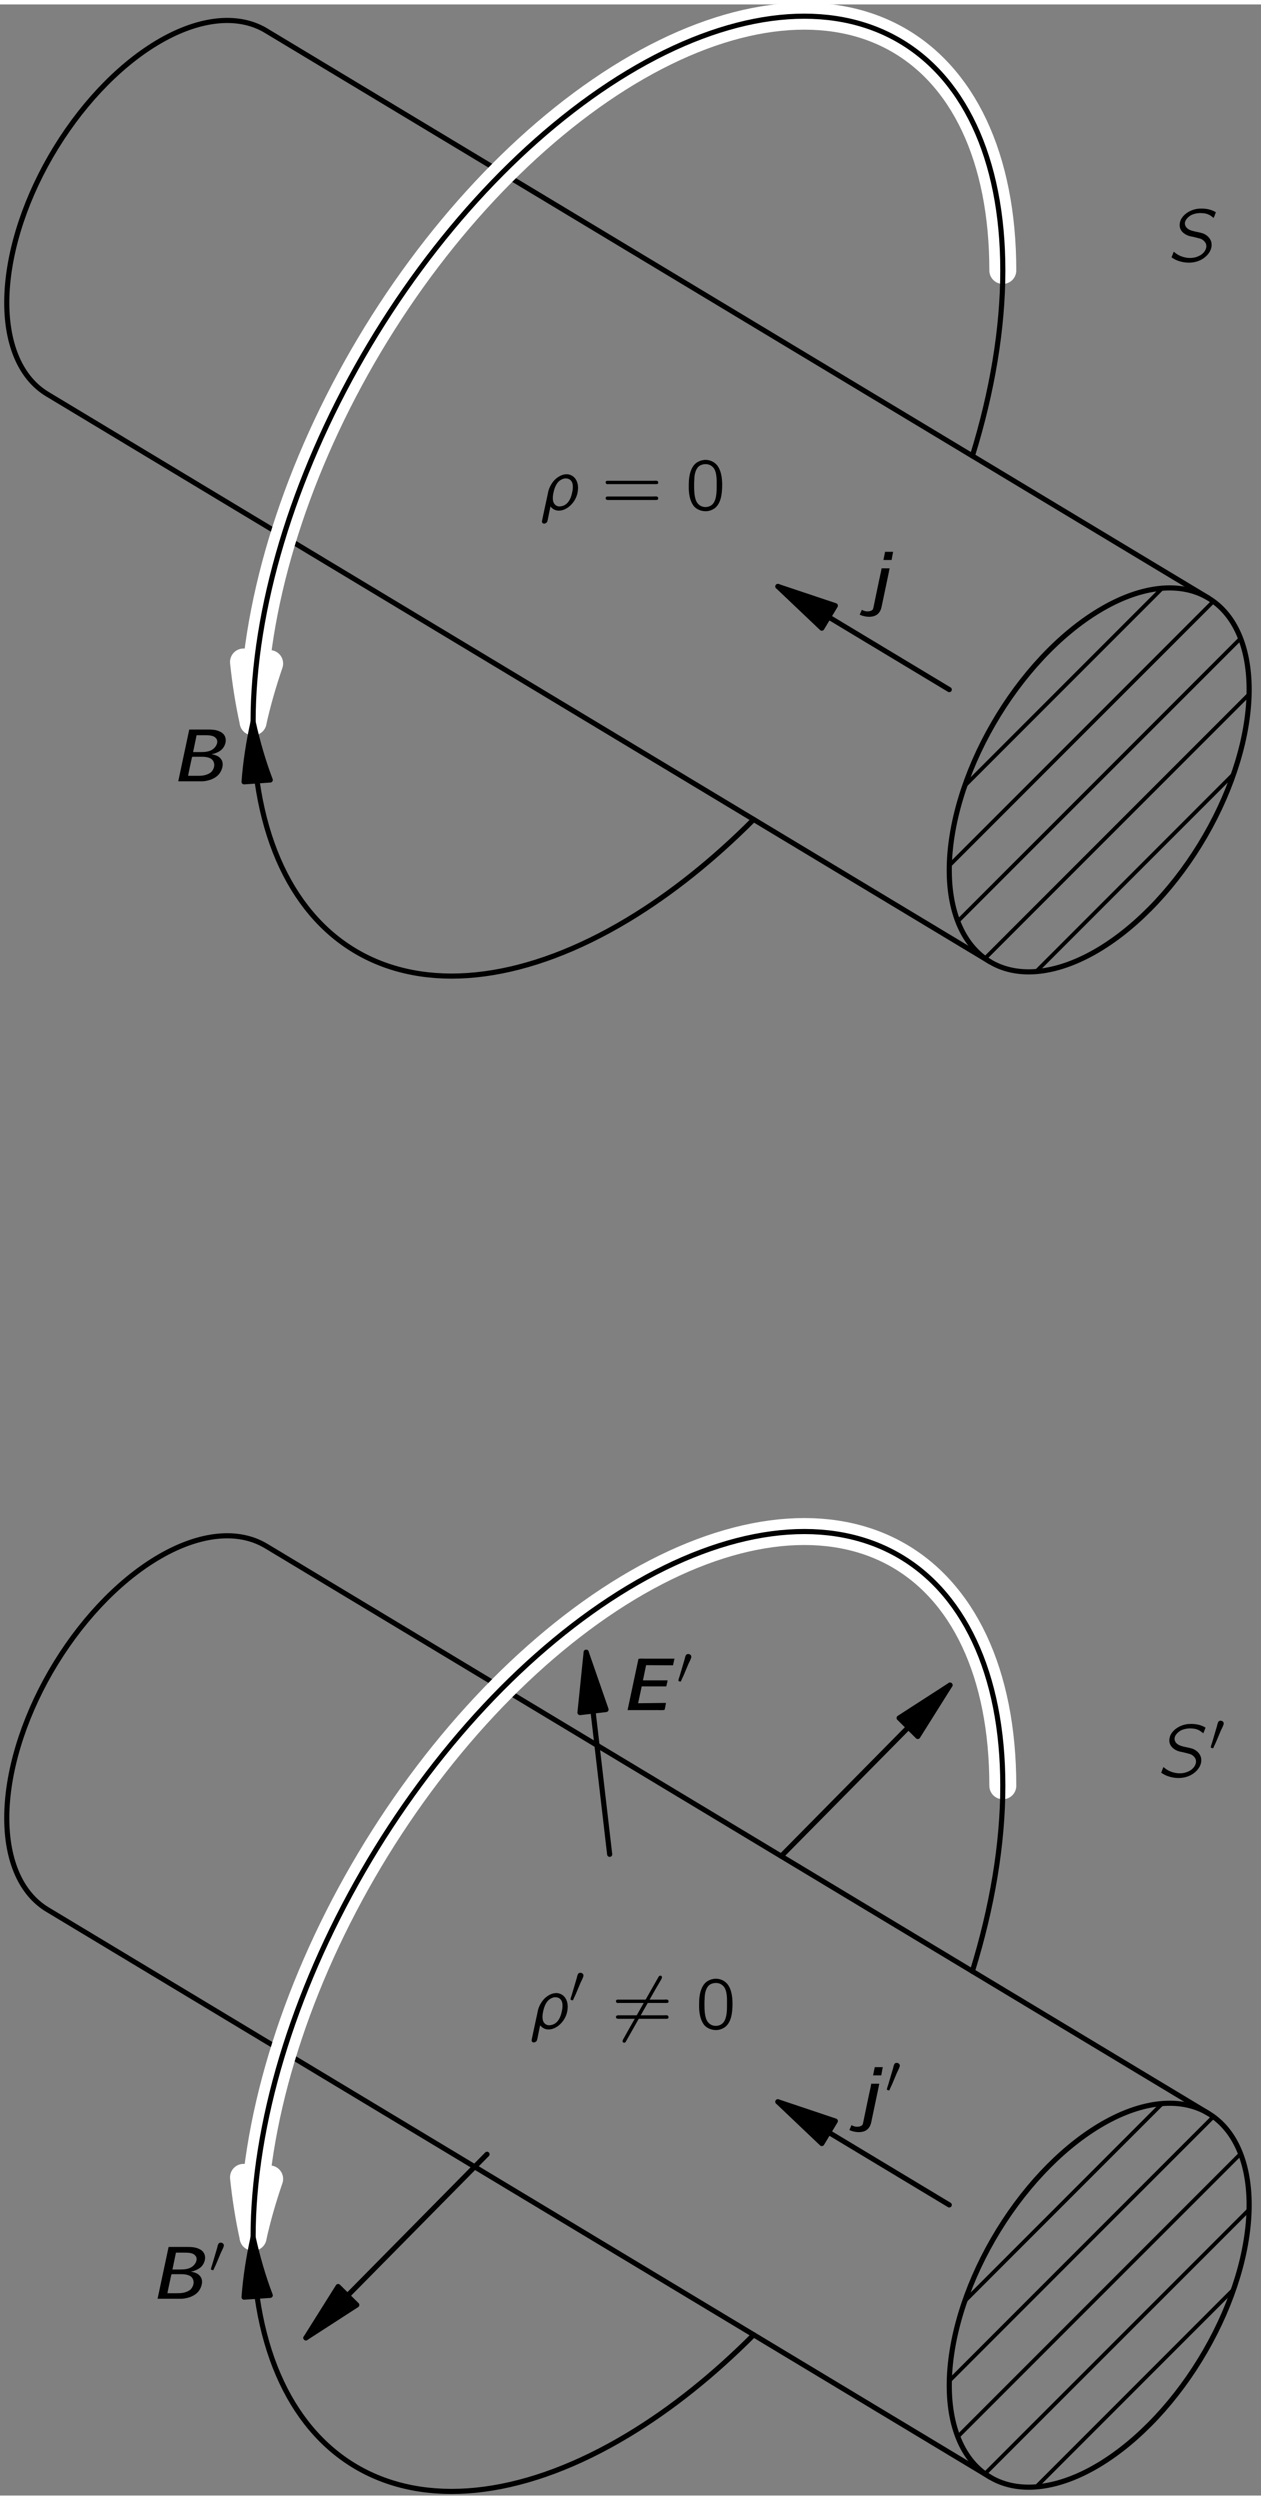 <?xml version="1.0" encoding="UTF-8" standalone="no"?>
<svg
   xmlns:dc="http://purl.org/dc/elements/1.1/"
   xmlns:cc="http://creativecommons.org/ns#"
   xmlns:rdf="http://www.w3.org/1999/02/22-rdf-syntax-ns#"
   xmlns:svg="http://www.w3.org/2000/svg"
   xmlns="http://www.w3.org/2000/svg"
   xmlns:xlink="http://www.w3.org/1999/xlink"
   xmlns:sodipodi="http://sodipodi.sourceforge.net/DTD/sodipodi-0.dtd"
   xmlns:inkscape="http://www.inkscape.org/namespaces/inkscape"
   width="163pt"
   height="323pt"
   viewBox="0 0 118 233"
   version="1.1"
   id="svg263"
   sodipodi:docname="f13-12_tc_big.svgz">
  <rect x="0" y="0" width="118" height="233" fill="#808080" stroke="none"/>
  <sodipodi:namedview
     pagecolor="#ffffff"
     bordercolor="#666666"
     borderopacity="1"
     objecttolerance="10"
     gridtolerance="10"
     guidetolerance="10"
     inkscape:pageopacity="0"
     inkscape:pageshadow="2"
     inkscape:window-width="640"
     inkscape:window-height="480"
     id="namedview265" />
  <defs
     id="defs100">
    <g
       id="g44">
      <symbol
         overflow="visible"
         id="glyph0-0">
        <path
           style="stroke:none;"
           d=""
           id="path2" />
      </symbol>
      <symbol
         overflow="visible"
         id="glyph0-1">
        <path
           style="stroke:none;"
           d="M 0.625 -0.906 L 0.422 -0.375 C 0.594 -0.266 0.781 -0.156 0.984 -0.078 C 1.703 0.188 2.562 0.203 3.25 -0.188 C 3.719 -0.453 4.125 -0.906 4.172 -1.469 C 4.172 -1.562 4.172 -1.672 4.156 -1.766 C 4.062 -2.188 3.719 -2.484 3.359 -2.625 C 2.75 -2.828 1.859 -2.797 1.688 -3.422 C 1.594 -3.812 1.938 -4.141 2.25 -4.328 C 2.578 -4.484 2.938 -4.547 3.297 -4.516 C 3.672 -4.5 3.953 -4.391 4.203 -4.188 C 4.266 -4.156 4.312 -4.109 4.359 -4.062 C 4.422 -4.188 4.469 -4.328 4.516 -4.453 C 4.547 -4.531 4.609 -4.609 4.5 -4.641 C 4.109 -4.859 3.641 -4.969 3.031 -4.938 C 2.375 -4.906 1.641 -4.547 1.312 -3.938 C 1.25 -3.812 1.203 -3.656 1.188 -3.5 C 1.125 -2.891 1.609 -2.547 2 -2.406 C 2.125 -2.359 2.266 -2.328 2.391 -2.312 C 2.578 -2.266 2.984 -2.172 3.125 -2.125 C 3.344 -2.047 3.547 -1.875 3.641 -1.656 C 3.812 -1.188 3.406 -0.688 3 -0.516 C 2.266 -0.141 1.328 -0.359 0.797 -0.781 C 0.734 -0.828 0.688 -0.875 0.625 -0.906 Z M 0.625 -0.906 "
           id="path5" />
      </symbol>
      <symbol
         overflow="visible"
         id="glyph0-2">
        <path
           style="stroke:none;"
           d="M 1.031 -0.328 C 1.156 -0.188 1.266 -0.094 1.438 -0.016 C 1.891 0.172 2.391 -0.016 2.75 -0.297 C 3.25 -0.688 3.578 -1.297 3.609 -1.938 C 3.656 -2.516 3.422 -3.047 2.969 -3.25 C 2.422 -3.516 1.766 -3.188 1.375 -2.766 C 1.156 -2.516 0.984 -2.219 0.875 -1.906 C 0.797 -1.656 0.766 -1.391 0.703 -1.141 C 0.672 -1 0.266 0.875 0.266 0.906 C 0.25 1 0.203 1.109 0.281 1.203 C 0.406 1.359 0.672 1.234 0.734 1.078 C 0.75 1.031 0.766 0.969 0.781 0.906 C 0.797 0.797 1.031 -0.328 1.031 -0.328 Z M 2.906 -2.797 C 3.109 -2.609 3.141 -2.328 3.125 -2.062 C 3.125 -1.922 3.094 -1.781 3.062 -1.641 C 2.969 -1.141 2.734 -0.578 2.203 -0.391 C 1.984 -0.328 1.797 -0.297 1.594 -0.406 C 1.188 -0.625 1.219 -1.172 1.312 -1.609 C 1.422 -2.125 1.625 -2.688 2.156 -2.891 C 2.406 -3.016 2.75 -2.953 2.906 -2.797 Z M 2.906 -2.797 "
           id="path8" />
      </symbol>
      <symbol
         overflow="visible"
         id="glyph1-0">
        <path
           style="stroke:none;"
           d=""
           id="path11" />
      </symbol>
      <symbol
         overflow="visible"
         id="glyph1-1">
        <path
           style="stroke:none;"
           d="M 1.703 -4.844 L 1.547 -4.078 L 2.312 -4.078 C 2.359 -4.328 2.406 -4.578 2.453 -4.844 L 1.703 -4.844 Z M 1.375 -3.297 C 1.359 -3.172 1.328 -3.062 1.312 -2.953 C 1.109 -2.062 0.766 -0.344 0.641 0.234 C 0.609 0.344 0.609 0.484 0.531 0.578 C 0.375 0.734 0 0.781 -0.266 0.672 C -0.344 0.656 -0.406 0.609 -0.469 0.578 L -0.672 1.031 C -0.562 1.094 -0.422 1.141 -0.281 1.172 C 0.219 1.297 0.859 1.266 1.172 0.797 C 1.312 0.609 1.359 0.391 1.406 0.156 C 1.531 -0.453 2.125 -3.234 2.125 -3.297 L 1.375 -3.297 Z M 1.375 -3.297 "
           id="path14" />
      </symbol>
      <symbol
         overflow="visible"
         id="glyph1-2">
        <path
           style="stroke:none;"
           d="M 1.672 -4.844 L 0.641 0 L 2.328 0 C 2.531 0 2.75 0 2.953 0 C 3.609 -0.062 4.188 -0.297 4.516 -0.75 C 4.781 -1.125 4.953 -1.734 4.609 -2.125 C 4.406 -2.375 4.109 -2.469 3.766 -2.531 C 3.875 -2.562 3.969 -2.578 4.062 -2.609 C 4.328 -2.703 4.578 -2.828 4.766 -3.031 C 5.094 -3.391 5.219 -3.984 4.906 -4.375 C 4.812 -4.5 4.672 -4.594 4.531 -4.656 C 4.156 -4.844 3.719 -4.844 3.297 -4.844 L 1.672 -4.844 Z M 2.031 -2.734 L 2.359 -4.312 L 3.031 -4.312 C 3.484 -4.312 3.938 -4.312 4.156 -4.047 C 4.453 -3.75 4.219 -3.266 3.938 -3.047 C 3.594 -2.75 3.109 -2.734 2.688 -2.734 L 2.031 -2.734 Z M 1.562 -0.516 C 1.578 -0.656 1.906 -2.156 1.906 -2.156 C 1.922 -2.219 1.922 -2.297 2 -2.297 L 2.953 -2.297 C 3.328 -2.281 3.812 -2.203 3.953 -1.812 C 4.109 -1.469 3.938 -1.062 3.703 -0.844 C 3.578 -0.75 3.438 -0.672 3.281 -0.625 C 3 -0.516 2.703 -0.516 2.406 -0.516 L 1.562 -0.516 Z M 1.562 -0.516 "
           id="path17" />
      </symbol>
      <symbol
         overflow="visible"
         id="glyph1-3">
        <path
           style="stroke:none;"
           d="M 0.641 0 L 3.188 0 C 3.484 -0.016 3.828 0.031 4.094 -0.016 C 4.172 -0.203 4.188 -0.453 4.234 -0.672 C 3.375 -0.656 2.484 -0.656 1.625 -0.641 C 1.703 -1.031 1.797 -1.406 1.875 -1.797 L 1.938 -2.094 C 1.938 -2.125 1.938 -2.188 1.969 -2.203 C 2 -2.234 2.078 -2.219 2.125 -2.219 L 4.266 -2.219 L 4.391 -2.781 L 2.078 -2.781 L 2.375 -4.203 L 4.891 -4.188 L 5.031 -4.812 L 2.547 -4.812 C 2.266 -4.797 1.922 -4.844 1.672 -4.797 L 1.641 -4.703 L 0.641 0 Z M 0.641 0 "
           id="path20" />
      </symbol>
      <symbol
         overflow="visible"
         id="glyph2-0">
        <path
           style="stroke:none;"
           d=""
           id="path23" />
      </symbol>
      <symbol
         overflow="visible"
         id="glyph2-1">
        <path
           style="stroke:none;"
           d="M 0.438 -2.672 C 0.375 -2.578 0.438 -2.453 0.531 -2.422 C 0.578 -2.406 0.625 -2.422 0.672 -2.422 L 5.125 -2.422 C 5.188 -2.422 5.234 -2.422 5.297 -2.453 C 5.375 -2.547 5.328 -2.719 5.203 -2.734 C 5.094 -2.75 4.984 -2.734 4.891 -2.734 L 0.672 -2.734 C 0.562 -2.734 0.5 -2.75 0.438 -2.672 Z M 0.438 -1.188 C 0.375 -1.094 0.438 -0.969 0.531 -0.953 C 0.578 -0.938 0.625 -0.938 0.672 -0.938 L 5.125 -0.938 C 5.188 -0.938 5.234 -0.938 5.297 -0.984 C 5.375 -1.078 5.328 -1.234 5.203 -1.266 C 5.094 -1.281 4.984 -1.266 4.891 -1.266 L 0.656 -1.266 C 0.562 -1.266 0.484 -1.266 0.438 -1.188 Z M 0.438 -1.188 "
           id="path26" />
      </symbol>
      <symbol
         overflow="visible"
         id="glyph2-2">
        <path
           style="stroke:none;"
           d="M 1.828 -4.688 C 1.672 -4.656 1.5 -4.641 1.359 -4.562 C 0.625 -4.281 0.375 -3.344 0.375 -2.406 C 0.375 -2.266 0.375 -2.125 0.375 -1.969 C 0.391 -1.328 0.547 -0.688 0.906 -0.297 C 1.219 0.016 1.672 0.141 2.094 0.109 C 2.359 0.078 2.578 -0.016 2.766 -0.141 C 3.359 -0.562 3.5 -1.422 3.5 -2.359 C 3.5 -3.125 3.359 -3.812 2.984 -4.234 C 2.703 -4.547 2.266 -4.719 1.828 -4.688 Z M 2.422 -4.172 C 2.5 -4.125 2.562 -4.078 2.625 -4.016 C 2.891 -3.766 2.969 -3.266 2.984 -2.797 C 2.984 -2.703 2.984 -2.609 2.984 -2.516 L 2.984 -2.156 C 2.984 -1.562 2.938 -0.984 2.672 -0.625 C 2.328 -0.172 1.578 -0.156 1.219 -0.609 C 1.125 -0.703 1.078 -0.828 1.031 -0.938 C 0.906 -1.297 0.875 -1.734 0.875 -2.188 L 0.875 -2.547 C 0.875 -2.641 0.891 -2.719 0.891 -2.812 C 0.891 -3.359 1.031 -3.906 1.391 -4.141 C 1.672 -4.312 2.094 -4.359 2.422 -4.172 Z M 2.422 -4.172 "
           id="path29" />
      </symbol>
      <symbol
         overflow="visible"
         id="glyph3-0">
        <path
           style="stroke:none;"
           d=""
           id="path32" />
      </symbol>
      <symbol
         overflow="visible"
         id="glyph3-1">
        <path
           style="stroke:none;"
           d="M 1.031 -2.781 C 1.016 -2.781 0.984 -2.766 0.969 -2.766 C 0.844 -2.719 0.828 -2.594 0.781 -2.484 L 0.734 -2.281 L 0.281 -0.75 C 0.266 -0.703 0.141 -0.344 0.156 -0.297 C 0.156 -0.25 0.234 -0.234 0.281 -0.219 C 0.297 -0.219 0.328 -0.203 0.344 -0.203 C 0.406 -0.219 0.422 -0.297 0.438 -0.344 L 0.641 -0.781 L 1.094 -1.859 C 1.141 -1.953 1.328 -2.328 1.344 -2.422 C 1.438 -2.656 1.203 -2.812 1.031 -2.781 Z M 1.031 -2.781 "
           id="path35" />
      </symbol>
      <symbol
         overflow="visible"
         id="glyph4-0">
        <path
           style="stroke:none;"
           d=""
           id="path38" />
      </symbol>
      <symbol
         overflow="visible"
         id="glyph4-1">
        <path
           style="stroke:none;"
           d="M 4.531 -4.969 C 4.453 -4.953 4.422 -4.906 4.391 -4.844 L 4.281 -4.656 L 1.672 -0.062 L 1.078 1 C 1.047 1.047 1.031 1.094 1.031 1.141 C 1.031 1.234 1.094 1.312 1.203 1.297 C 1.281 1.297 1.328 1.219 1.359 1.156 L 4.156 -3.781 L 4.516 -4.391 C 4.562 -4.484 4.734 -4.719 4.719 -4.844 C 4.703 -4.938 4.609 -5 4.531 -4.969 Z M 4.531 -4.969 "
           id="path41" />
      </symbol>
    </g>
    <clipPath
       id="clip1">
      <path
         d="M -247 667 L 365 667 L 365 -125 L -247 -125 L -247 667 Z M -247 667 "
         id="path46" />
    </clipPath>
    <clipPath
       id="clip2">
      <path
         d="M -0.875 233.801 L 118.125 233.801 L 118.125 -0.199 L -0.875 -0.199 L -0.875 233.801 Z M -0.875 233.801 "
         id="path49" />
    </clipPath>
    <clipPath
       id="clip3">
      <path
         d="M -0.875 233.801 L 118.125 233.801 L 118.125 -0.199 L -0.875 -0.199 L -0.875 233.801 Z M -0.875 233.801 "
         id="path52" />
    </clipPath>
    <clipPath
       id="clip4">
      <path
         d="M -247 667 L 365 667 L 365 -125 L -247 -125 L -247 667 Z M -247 667 "
         id="path55" />
    </clipPath>
    <clipPath
       id="clip5">
      <path
         d="M -0.875 233.801 L 118.125 233.801 L 118.125 -0.199 L -0.875 -0.199 L -0.875 233.801 Z M -0.875 233.801 "
         id="path58" />
    </clipPath>
    <clipPath
       id="clip6">
      <path
         d="M 88.828 80.973 C 88.828 85.176 90.305 88.316 92.938 89.707 C 95.566 91.094 99.137 90.617 102.859 88.379 C 106.578 86.137 110.148 82.32 112.777 77.766 C 115.41 73.211 116.891 68.289 116.891 64.086 C 116.891 59.883 115.41 56.742 112.777 55.355 C 110.148 53.965 106.578 54.445 102.859 56.684 C 99.137 58.922 95.566 62.742 92.938 67.297 C 90.305 71.852 88.828 76.77 88.828 80.973 "
         id="path61" />
    </clipPath>
    <clipPath
       id="clip7">
      <path
         d="M -0.875 233.801 L 118.125 233.801 L 118.125 -0.199 L -0.875 -0.199 L -0.875 233.801 Z M -0.875 233.801 "
         id="path64" />
    </clipPath>
    <clipPath
       id="clip8">
      <path
         d="M -247 667 L 365 667 L 365 -125 L -247 -125 L -247 667 Z M -247 667 "
         id="path67" />
    </clipPath>
    <clipPath
       id="clip9">
      <path
         d="M -0.875 233.801 L 118.125 233.801 L 118.125 -0.199 L -0.875 -0.199 L -0.875 233.801 Z M -0.875 233.801 "
         id="path70" />
    </clipPath>
    <clipPath
       id="clip10">
      <path
         d="M -0.875 233.801 L 118.125 233.801 L 118.125 -0.199 L -0.875 -0.199 L -0.875 233.801 Z M -0.875 233.801 "
         id="path73" />
    </clipPath>
    <clipPath
       id="clip11">
      <path
         d="M -247 667 L 365 667 L 365 -125 L -247 -125 L -247 667 Z M -247 667 "
         id="path76" />
    </clipPath>
    <clipPath
       id="clip12">
      <path
         d="M -0.875 233.801 L 118.125 233.801 L 118.125 -0.199 L -0.875 -0.199 L -0.875 233.801 Z M -0.875 233.801 "
         id="path79" />
    </clipPath>
    <clipPath
       id="clip13">
      <path
         d="M 88.828 222.707 C 88.828 226.91 90.305 230.051 92.938 231.438 C 95.566 232.824 99.137 232.348 102.859 230.109 C 106.578 227.867 110.148 224.051 112.777 219.496 C 115.41 214.941 116.891 210.02 116.891 205.816 C 116.891 201.613 115.41 198.477 112.777 197.086 C 110.148 195.699 106.578 196.176 102.859 198.414 C 99.137 200.656 95.566 204.473 92.938 209.027 C 90.305 213.582 88.828 218.504 88.828 222.707 "
         id="path82" />
    </clipPath>
    <clipPath
       id="clip14">
      <path
         d="M -0.875 233.801 L 118.125 233.801 L 118.125 -0.199 L -0.875 -0.199 L -0.875 233.801 Z M -0.875 233.801 "
         id="path85" />
    </clipPath>
    <clipPath
       id="clip15">
      <path
         d="M -247 667 L 365 667 L 365 -125 L -247 -125 L -247 667 Z M -247 667 "
         id="path88" />
    </clipPath>
    <clipPath
       id="clip16">
      <path
         d="M -0.875 233.801 L 118.125 233.801 L 118.125 -0.199 L -0.875 -0.199 L -0.875 233.801 Z M -0.875 233.801 "
         id="path91" />
    </clipPath>
    <clipPath
       id="clip17">
      <path
         d="M -0.875 233.801 L 118.125 233.801 L 118.125 -0.199 L -0.875 -0.199 L -0.875 233.801 Z M -0.875 233.801 "
         id="path94" />
    </clipPath>
    <clipPath
       id="clip18">
      <path
         d="M -247 667 L 365 667 L 365 -125 L -247 -125 L -247 667 Z M -247 667 "
         id="path97" />
    </clipPath>
  </defs>
  <g
     id="surface0">
    <g
       clip-path="url(#clip1)"
       clip-rule="nonzero"
       id="g108">
      <g
         clip-path="url(#clip2)"
         clip-rule="nonzero"
         id="g106">
        <g
           clip-path="url(#clip3)"
           clip-rule="nonzero"
           id="g104">
          <path
             style="fill:none;stroke-width:0.48;stroke-linecap:butt;stroke-linejoin:round;stroke:rgb(0%,0%,0%);stroke-opacity:1;stroke-miterlimit:10;"
             d="M 89.704 152.829 C 89.704 148.626 91.181 145.486 93.814 144.095 C 96.442 142.708 100.013 143.185 103.735 145.423 C 107.454 147.665 111.024 151.482 113.653 156.036 C 116.286 160.591 117.767 165.513 117.767 169.716 C 117.767 173.919 116.286 177.06 113.653 178.447 C 111.024 179.837 107.454 179.357 103.735 177.118 C 100.013 174.88 96.442 171.06 93.814 166.505 C 91.181 161.95 89.704 157.032 89.704 152.829 Z M 89.704 152.829 "
             transform="matrix(1,0,0,-1,-0.876,233.802)"
             id="path102" />
        </g>
      </g>
    </g>
    <g
       clip-path="url(#clip4)"
       clip-rule="nonzero"
       id="g118">
      <g
         clip-path="url(#clip5)"
         clip-rule="nonzero"
         id="g116">
        <g
           clip-path="url(#clip6)"
           clip-rule="nonzero"
           id="g114">
          <g
             clip-path="url(#clip7)"
             clip-rule="nonzero"
             id="g112">
            <path
               style="fill:none;stroke-width:0.36;stroke-linecap:round;stroke-linejoin:round;stroke:rgb(0%,0%,0%);stroke-opacity:1;stroke-miterlimit:10;"
               d="M 123.778 181.318 L 83.689 141.228 M 120.771 184.322 L 80.685 144.236 M 126.786 178.31 L 86.696 138.22 M 117.767 187.329 L 77.677 147.239 M 129.79 175.302 L 89.704 135.216 "
               transform="matrix(1,0,0,-1,-0.876,233.802)"
               id="path110" />
          </g>
        </g>
      </g>
    </g>
    <g
       clip-path="url(#clip8)"
       clip-rule="nonzero"
       id="g140">
      <g
         clip-path="url(#clip9)"
         clip-rule="nonzero"
         id="g138">
        <g
           clip-path="url(#clip10)"
           clip-rule="nonzero"
           id="g136">
          <path
             style="fill:none;stroke-width:0.48;stroke-linecap:round;stroke-linejoin:round;stroke:rgb(0%,0%,0%);stroke-opacity:1;stroke-miterlimit:10;"
             d="M 113.966 178.275 L 25.771 231.349 M 93.501 144.271 L 5.31 197.349 M 25.771 231.349 C 25.673 231.411 25.567 231.47 25.462 231.525 C 22.829 232.911 19.263 232.435 15.54 230.197 C 11.817 227.954 8.251 224.138 5.618 219.583 C 2.989 215.029 1.509 210.107 1.509 205.904 C 1.509 201.868 2.872 198.814 5.31 197.349 "
             transform="matrix(1,0,0,-1,-0.876,233.802)"
             id="path120" />
          <path
             style="fill:none;stroke-width:2.52;stroke-linecap:round;stroke-linejoin:round;stroke:rgb(100%,100%,100%);stroke-opacity:1;stroke-miterlimit:10;"
             d="M 94.716 208.919 C 94.716 219.427 91.021 227.282 84.442 230.751 C 77.864 234.224 68.942 233.025 59.638 227.427 C 50.337 221.829 41.411 212.286 34.833 200.896 C 28.255 189.509 24.56 177.204 24.56 166.7 "
             transform="matrix(1,0,0,-1,-0.876,233.802)"
             id="path122" />
          <path
             style="fill-rule:nonzero;fill:rgb(100%,100%,100%);fill-opacity:1;stroke-width:2.52;stroke-linecap:round;stroke-linejoin:round;stroke:rgb(100%,100%,100%);stroke-opacity:1;stroke-miterlimit:10;"
             d="M 23.661 172.298 C 23.864 170.364 24.161 168.493 24.56 166.7 L 24.56 166.7 C 24.958 168.493 25.478 170.314 26.11 172.154 L 23.661 172.298 Z M 23.661 172.298 "
             transform="matrix(1,0,0,-1,-0.876,233.802)"
             id="path124" />
          <path
             style="fill:none;stroke-width:0.48;stroke-linecap:round;stroke-linejoin:round;stroke:rgb(0%,0%,0%);stroke-opacity:1;stroke-miterlimit:10;"
             d="M 91.868 191.572 C 93.728 197.583 94.716 203.493 94.716 208.919 C 94.716 219.427 91.021 227.282 84.442 230.751 C 77.864 234.224 68.942 233.025 59.638 227.427 C 50.337 221.829 41.411 212.286 34.833 200.896 C 28.255 189.509 24.56 177.204 24.56 166.7 M 71.403 157.572 C 67.661 153.814 63.685 150.63 59.638 148.193 C 50.333 142.595 41.411 141.4 34.833 144.868 C 28.255 148.337 24.56 156.193 24.56 166.7 "
             transform="matrix(1,0,0,-1,-0.876,233.802)"
             id="path126" />
          <path
             style="fill-rule:nonzero;fill:rgb(0%,0%,0%);fill-opacity:1;stroke-width:0.48;stroke-linecap:round;stroke-linejoin:round;stroke:rgb(0%,0%,0%);stroke-opacity:1;stroke-miterlimit:10;"
             d="M 26.165 161.263 C 25.524 162.947 24.989 164.763 24.56 166.7 C 24.13 164.763 23.849 162.892 23.716 161.091 L 26.165 161.263 Z M 26.165 161.263 "
             transform="matrix(1,0,0,-1,-0.876,233.802)"
             id="path128" />
          <path
             style="fill:none;stroke-width:0.48;stroke-linecap:round;stroke-linejoin:round;stroke:rgb(0%,0%,0%);stroke-opacity:1;stroke-miterlimit:10;"
             d="M 89.704 169.716 L 73.669 179.364 "
             transform="matrix(1,0,0,-1,-0.876,233.802)"
             id="path130" />
          <path
             style="fill-rule:nonzero;fill:rgb(0%,0%,0%);fill-opacity:1;stroke-width:0.48;stroke-linecap:round;stroke-linejoin:round;stroke:rgb(0%,0%,0%);stroke-opacity:1;stroke-miterlimit:10;"
             d="M 79.044 177.564 L 73.669 179.364 L 77.778 175.462 L 79.044 177.564 Z M 79.044 177.564 "
             transform="matrix(1,0,0,-1,-0.876,233.802)"
             id="path132" />
          <path
             style="fill:none;stroke-width:0.48;stroke-linecap:round;stroke-linejoin:round;stroke:rgb(0%,0%,0%);stroke-opacity:1;stroke-miterlimit:10;"
             d="M 89.704 11.095 C 89.704 6.892 91.181 3.751 93.814 2.365 C 96.442 0.978 100.013 1.454 103.735 3.693 C 107.454 5.935 111.024 9.751 113.653 14.306 C 116.286 18.861 117.767 23.782 117.767 27.986 C 117.767 32.189 116.286 35.325 113.653 36.716 C 111.024 38.103 107.454 37.626 103.735 35.388 C 100.013 33.146 96.442 29.329 93.814 24.775 C 91.181 20.22 89.704 15.298 89.704 11.095 Z M 89.704 11.095 "
             transform="matrix(1,0,0,-1,-0.876,233.802)"
             id="path134" />
        </g>
      </g>
    </g>
    <g
       clip-path="url(#clip11)"
       clip-rule="nonzero"
       id="g150">
      <g
         clip-path="url(#clip12)"
         clip-rule="nonzero"
         id="g148">
        <g
           clip-path="url(#clip13)"
           clip-rule="nonzero"
           id="g146">
          <g
             clip-path="url(#clip14)"
             clip-rule="nonzero"
             id="g144">
            <path
               style="fill:none;stroke-width:0.36;stroke-linecap:round;stroke-linejoin:round;stroke:rgb(0%,0%,0%);stroke-opacity:1;stroke-miterlimit:10;"
               d="M 123.778 39.583 L 83.689 -0.503 M 120.771 42.591 L 80.685 2.501 M 126.786 36.575 L 86.696 -3.51 M 117.767 45.599 L 77.677 5.509 M 129.79 33.572 L 89.704 -6.518 "
               transform="matrix(1,0,0,-1,-0.876,233.802)"
               id="path142" />
          </g>
        </g>
      </g>
    </g>
    <g
       clip-path="url(#clip15)"
       clip-rule="nonzero"
       id="g182">
      <g
         clip-path="url(#clip16)"
         clip-rule="nonzero"
         id="g180">
        <g
           clip-path="url(#clip17)"
           clip-rule="nonzero"
           id="g178">
          <path
             style="fill:none;stroke-width:0.48;stroke-linecap:round;stroke-linejoin:round;stroke:rgb(0%,0%,0%);stroke-opacity:1;stroke-miterlimit:10;"
             d="M 113.966 36.54 L 25.771 89.618 M 93.501 2.54 L 5.31 55.614 M 25.771 89.618 C 25.673 89.677 25.567 89.736 25.462 89.79 C 22.829 91.181 19.263 90.704 15.54 88.462 C 11.817 86.224 8.251 82.407 5.618 77.853 C 2.989 73.294 1.509 68.376 1.509 64.173 C 1.509 60.138 2.872 57.083 5.31 55.614 "
             transform="matrix(1,0,0,-1,-0.876,233.802)"
             id="path152" />
          <path
             style="fill:none;stroke-width:2.52;stroke-linecap:round;stroke-linejoin:round;stroke:rgb(100%,100%,100%);stroke-opacity:1;stroke-miterlimit:10;"
             d="M 94.716 67.189 C 94.716 77.697 91.021 85.548 84.442 89.021 C 77.864 92.49 68.942 91.294 59.638 85.697 C 50.337 80.099 41.411 70.552 34.833 59.165 C 28.255 47.779 24.56 35.474 24.56 24.966 "
             transform="matrix(1,0,0,-1,-0.876,233.802)"
             id="path154" />
          <path
             style="fill-rule:nonzero;fill:rgb(100%,100%,100%);fill-opacity:1;stroke-width:2.52;stroke-linecap:round;stroke-linejoin:round;stroke:rgb(100%,100%,100%);stroke-opacity:1;stroke-miterlimit:10;"
             d="M 23.661 30.564 C 23.864 28.63 24.161 26.763 24.56 24.966 L 24.56 24.966 C 24.958 26.763 25.478 28.583 26.11 30.419 L 23.661 30.564 Z M 23.661 30.564 "
             transform="matrix(1,0,0,-1,-0.876,233.802)"
             id="path156" />
          <path
             style="fill:none;stroke-width:0.48;stroke-linecap:round;stroke-linejoin:round;stroke:rgb(0%,0%,0%);stroke-opacity:1;stroke-miterlimit:10;"
             d="M 91.868 49.841 C 93.728 55.853 94.716 61.759 94.716 67.189 C 94.716 77.693 91.021 85.548 84.442 89.021 C 77.864 92.49 68.942 91.294 59.638 85.697 C 50.337 80.099 41.411 70.552 34.833 59.165 C 28.255 47.779 24.56 35.474 24.56 24.966 M 71.403 15.837 C 67.661 12.079 63.685 8.896 59.638 6.462 C 50.333 0.865 41.411 -0.335 34.833 3.138 C 28.255 6.607 24.56 14.462 24.56 24.966 "
             transform="matrix(1,0,0,-1,-0.876,233.802)"
             id="path158" />
          <path
             style="fill-rule:nonzero;fill:rgb(0%,0%,0%);fill-opacity:1;stroke-width:0.48;stroke-linecap:round;stroke-linejoin:round;stroke:rgb(0%,0%,0%);stroke-opacity:1;stroke-miterlimit:10;"
             d="M 26.165 19.529 C 25.524 21.216 24.989 23.032 24.56 24.966 C 24.13 23.032 23.849 21.157 23.716 19.361 L 26.165 19.529 Z M 26.165 19.529 "
             transform="matrix(1,0,0,-1,-0.876,233.802)"
             id="path160" />
          <path
             style="fill:none;stroke-width:0.48;stroke-linecap:round;stroke-linejoin:round;stroke:rgb(0%,0%,0%);stroke-opacity:1;stroke-miterlimit:10;"
             d="M 89.704 27.986 L 73.669 37.634 "
             transform="matrix(1,0,0,-1,-0.876,233.802)"
             id="path162" />
          <path
             style="fill-rule:nonzero;fill:rgb(0%,0%,0%);fill-opacity:1;stroke-width:0.48;stroke-linecap:round;stroke-linejoin:round;stroke:rgb(0%,0%,0%);stroke-opacity:1;stroke-miterlimit:10;"
             d="M 79.044 35.829 L 73.669 37.634 L 77.778 33.728 L 79.044 35.829 Z M 79.044 35.829 "
             transform="matrix(1,0,0,-1,-0.876,233.802)"
             id="path164" />
          <path
             style="fill:none;stroke-width:0.48;stroke-linecap:round;stroke-linejoin:round;stroke:rgb(0%,0%,0%);stroke-opacity:1;stroke-miterlimit:10;"
             d="M 46.45 32.724 L 29.501 15.552 "
             transform="matrix(1,0,0,-1,-0.876,233.802)"
             id="path166" />
          <path
             style="fill-rule:nonzero;fill:rgb(0%,0%,0%);fill-opacity:1;stroke-width:0.48;stroke-linecap:round;stroke-linejoin:round;stroke:rgb(0%,0%,0%);stroke-opacity:1;stroke-miterlimit:10;"
             d="M 32.517 20.353 L 29.501 15.552 L 34.263 18.63 L 32.517 20.353 Z M 32.517 20.353 "
             transform="matrix(1,0,0,-1,-0.876,233.802)"
             id="path168" />
          <path
             style="fill:none;stroke-width:0.48;stroke-linecap:round;stroke-linejoin:round;stroke:rgb(0%,0%,0%);stroke-opacity:1;stroke-miterlimit:10;"
             d="M 57.927 60.779 L 55.728 79.677 "
             transform="matrix(1,0,0,-1,-0.876,233.802)"
             id="path170" />
          <path
             style="fill-rule:nonzero;fill:rgb(0%,0%,0%);fill-opacity:1;stroke-width:0.48;stroke-linecap:round;stroke-linejoin:round;stroke:rgb(0%,0%,0%);stroke-opacity:1;stroke-miterlimit:10;"
             d="M 57.587 74.322 L 55.728 79.677 L 55.149 74.036 L 57.587 74.322 Z M 57.587 74.322 "
             transform="matrix(1,0,0,-1,-0.876,233.802)"
             id="path172" />
          <path
             style="fill:none;stroke-width:0.48;stroke-linecap:round;stroke-linejoin:round;stroke:rgb(0%,0%,0%);stroke-opacity:1;stroke-miterlimit:10;"
             d="M 73.978 60.607 L 89.774 76.603 "
             transform="matrix(1,0,0,-1,-0.876,233.802)"
             id="path174" />
          <path
             style="fill-rule:nonzero;fill:rgb(0%,0%,0%);fill-opacity:1;stroke-width:0.48;stroke-linecap:round;stroke-linejoin:round;stroke:rgb(0%,0%,0%);stroke-opacity:1;stroke-miterlimit:10;"
             d="M 86.759 71.802 L 89.774 76.603 L 85.013 73.529 L 86.759 71.802 Z M 86.759 71.802 "
             transform="matrix(1,0,0,-1,-0.876,233.802)"
             id="path176" />
        </g>
      </g>
    </g>
    <g
       clip-path="url(#clip18)"
       clip-rule="nonzero"
       id="g260">
      <g
         style="fill:rgb(0%,0%,0%);fill-opacity:1;"
         id="g186">
        <use
           xlink:href="#glyph0-1"
           x="109.205"
           y="24.038"
           id="use184" />
      </g>
      <g
         style="fill:rgb(0%,0%,0%);fill-opacity:1;"
         id="g190">
        <use
           xlink:href="#glyph1-1"
           x="81.12"
           y="56.041"
           id="use188" />
      </g>
      <g
         style="fill:rgb(0%,0%,0%);fill-opacity:1;"
         id="g194">
        <use
           xlink:href="#glyph1-2"
           x="16.038"
           y="72.664"
           id="use192" />
      </g>
      <g
         style="fill:rgb(0%,0%,0%);fill-opacity:1;"
         id="g198">
        <use
           xlink:href="#glyph0-2"
           x="50.477"
           y="47.289"
           id="use196" />
      </g>
      <g
         style="fill:rgb(0%,0%,0%);fill-opacity:1;"
         id="g202">
        <use
           xlink:href="#glyph2-1"
           x="56.259"
           y="47.289"
           id="use200" />
      </g>
      <g
         style="fill:rgb(0%,0%,0%);fill-opacity:1;"
         id="g206">
        <use
           xlink:href="#glyph2-2"
           x="64.079"
           y="47.289"
           id="use204" />
      </g>
      <g
         style="fill:rgb(0%,0%,0%);fill-opacity:1;"
         id="g210">
        <use
           xlink:href="#glyph0-1"
           x="108.238"
           y="165.771"
           id="use208" />
      </g>
      <g
         style="fill:rgb(0%,0%,0%);fill-opacity:1;"
         id="g214">
        <use
           xlink:href="#glyph3-1"
           x="113.147"
           y="163.309"
           id="use212" />
      </g>
      <g
         style="fill:rgb(0%,0%,0%);fill-opacity:1;"
         id="g218">
        <use
           xlink:href="#glyph1-1"
           x="80.153"
           y="197.774"
           id="use216" />
      </g>
      <g
         style="fill:rgb(0%,0%,0%);fill-opacity:1;"
         id="g222">
        <use
           xlink:href="#glyph3-1"
           x="82.838"
           y="195.312"
           id="use220" />
      </g>
      <g
         style="fill:rgb(0%,0%,0%);fill-opacity:1;"
         id="g226">
        <use
           xlink:href="#glyph1-2"
           x="14.105"
           y="214.59"
           id="use224" />
      </g>
      <g
         style="fill:rgb(0%,0%,0%);fill-opacity:1;"
         id="g230">
        <use
           xlink:href="#glyph3-1"
           x="19.584"
           y="212.128"
           id="use228" />
      </g>
      <g
         style="fill:rgb(0%,0%,0%);fill-opacity:1;"
         id="g234">
        <use
           xlink:href="#glyph0-2"
           x="49.51"
           y="189.347"
           id="use232" />
      </g>
      <g
         style="fill:rgb(0%,0%,0%);fill-opacity:1;"
         id="g238">
        <use
           xlink:href="#glyph3-1"
           x="53.234"
           y="186.886"
           id="use236" />
      </g>
      <g
         style="fill:rgb(0%,0%,0%);fill-opacity:1;"
         id="g242">
        <use
           xlink:href="#glyph4-1"
           x="57.226"
           y="189.347"
           id="use240" />
      </g>
      <g
         style="fill:rgb(0%,0%,0%);fill-opacity:1;"
         id="g246">
        <use
           xlink:href="#glyph2-1"
           x="57.226"
           y="189.347"
           id="use244" />
      </g>
      <g
         style="fill:rgb(0%,0%,0%);fill-opacity:1;"
         id="g250">
        <use
           xlink:href="#glyph2-2"
           x="65.046"
           y="189.347"
           id="use248" />
      </g>
      <g
         style="fill:rgb(0%,0%,0%);fill-opacity:1;"
         id="g254">
        <use
           xlink:href="#glyph1-3"
           x="58.085"
           y="159.534"
           id="use252" />
      </g>
      <g
         style="fill:rgb(0%,0%,0%);fill-opacity:1;"
         id="g258">
        <use
           xlink:href="#glyph3-1"
           x="63.327"
           y="157.073"
           id="use256" />
      </g>
    </g>
  </g>
</svg>
